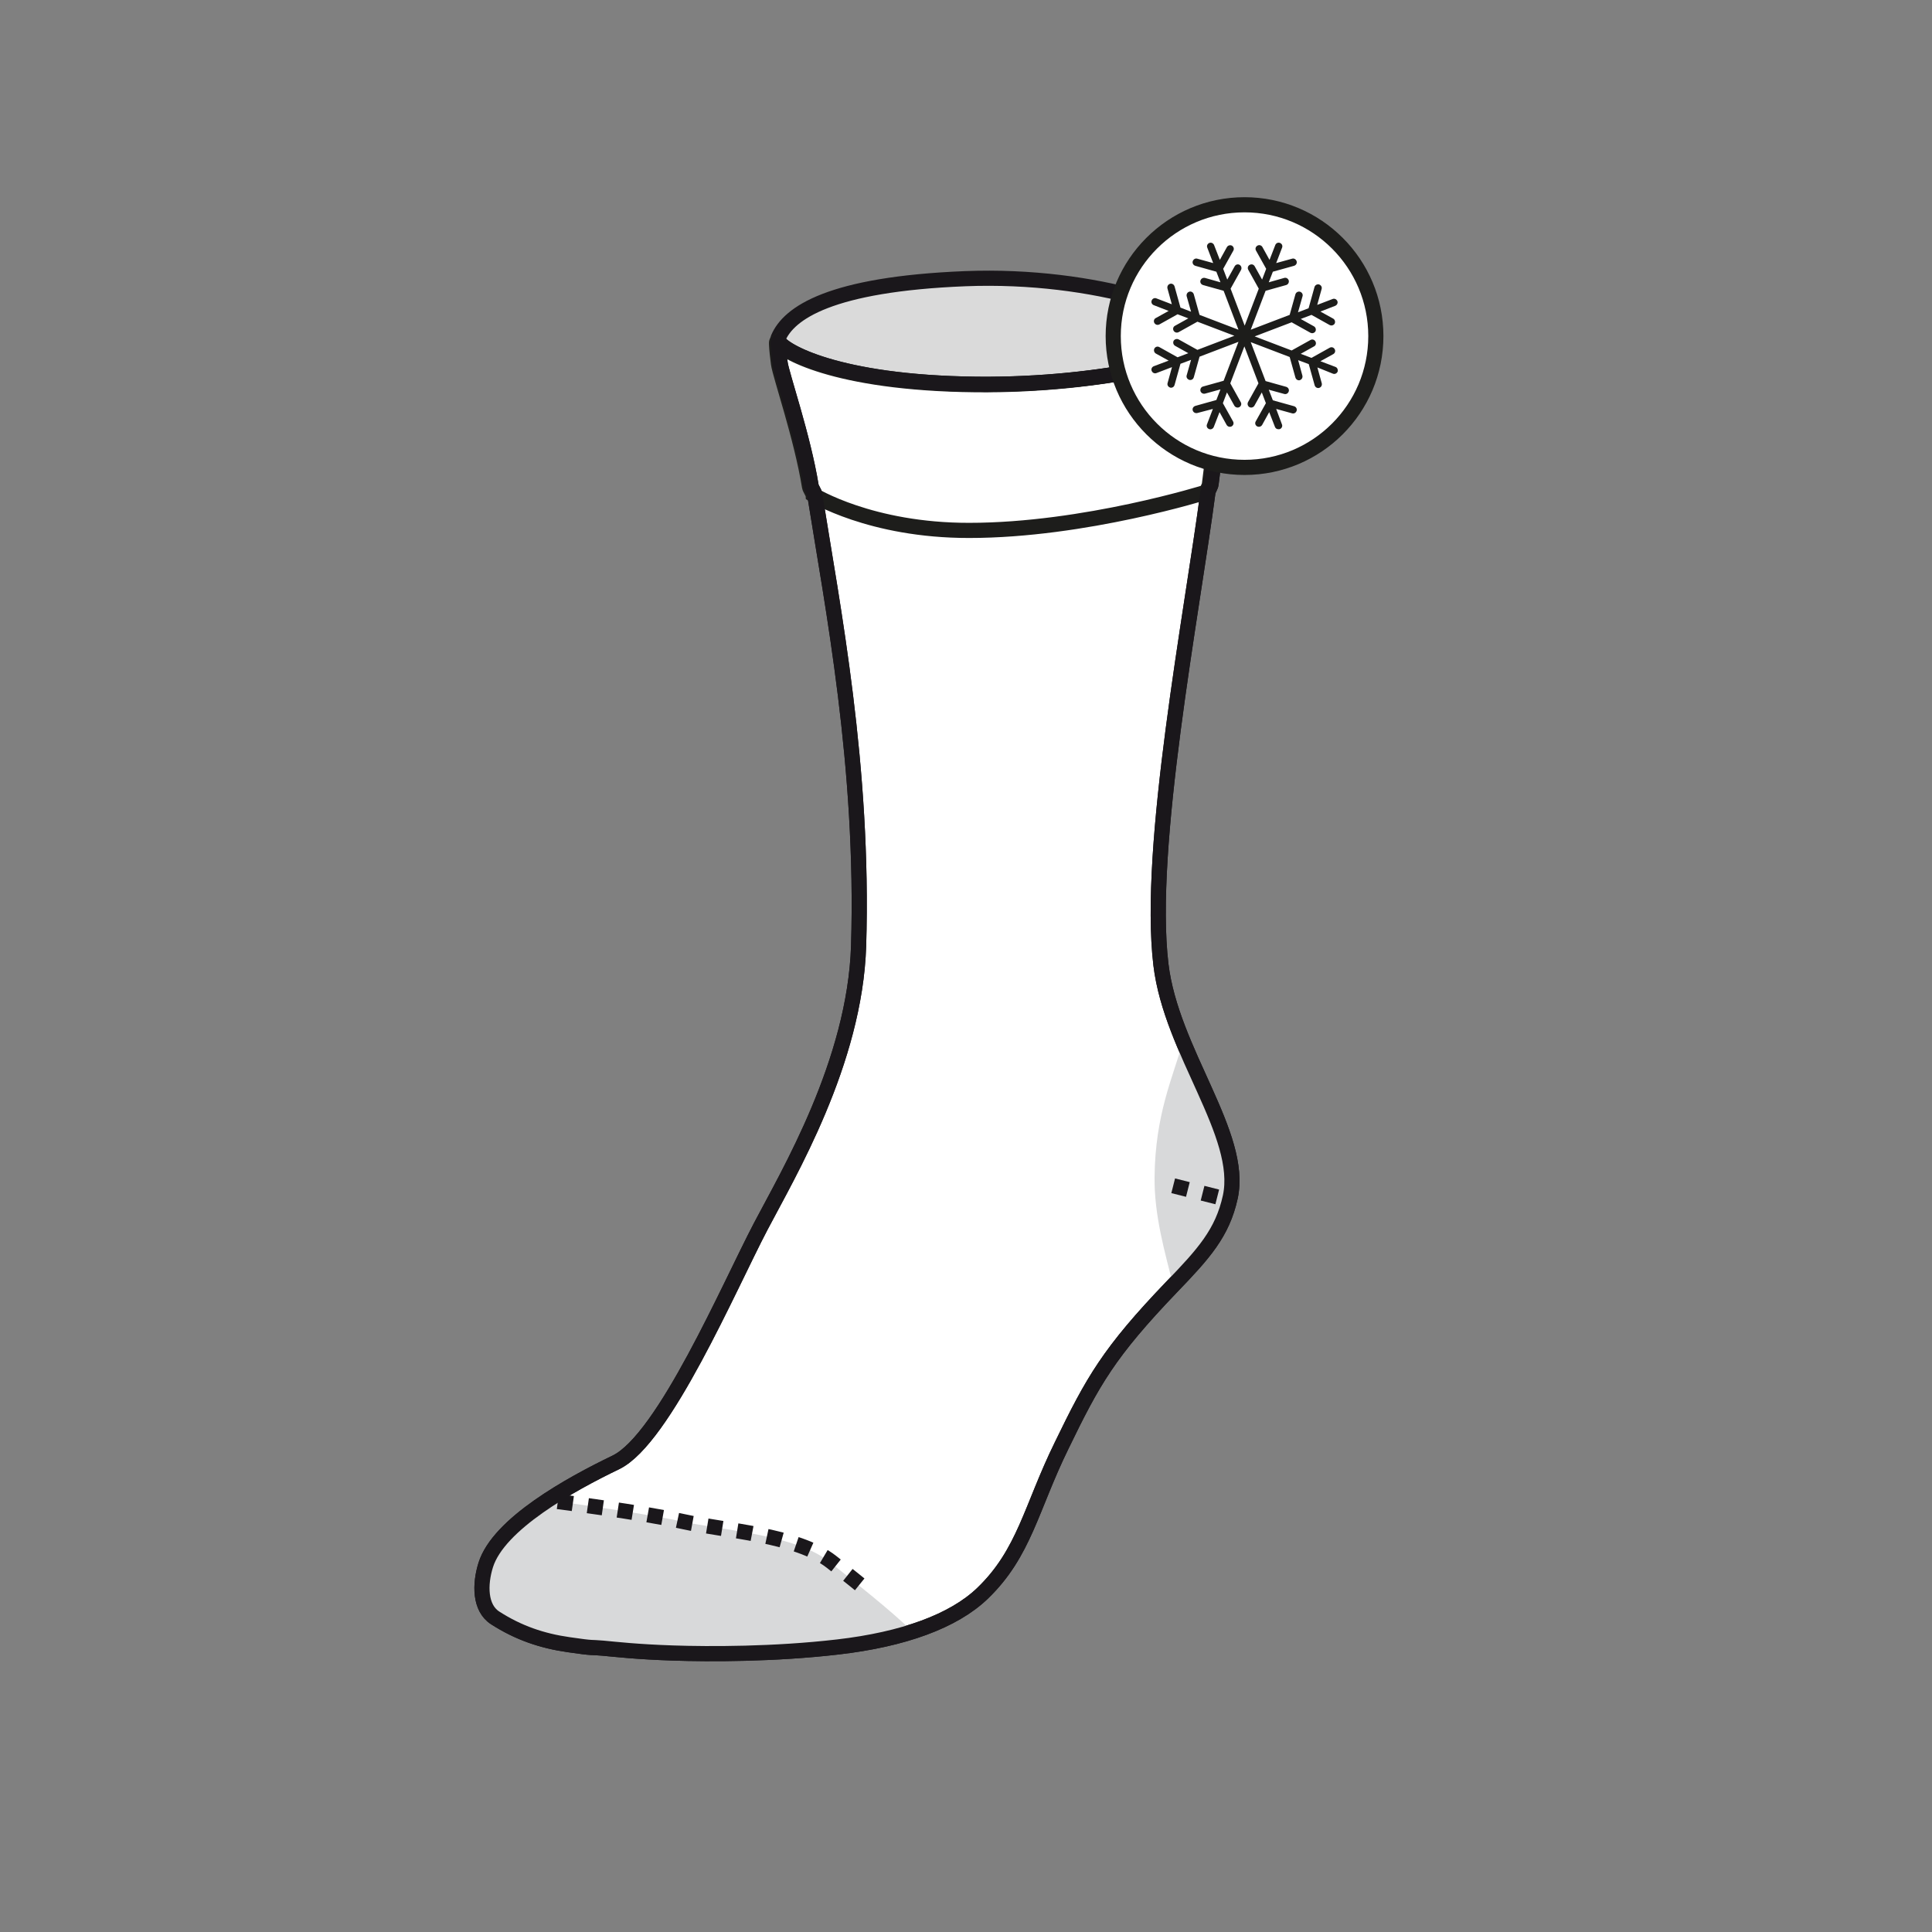 <?xml version="1.0" encoding="utf-8"?>
<!-- Generator: Adobe Illustrator 26.3.1, SVG Export Plug-In . SVG Version: 6.00 Build 0)  -->
<svg version="1.1" xmlns="http://www.w3.org/2000/svg" xmlns:xlink="http://www.w3.org/1999/xlink" x="0px" y="0px"
	 viewBox="0 0 127.56 127.56" style="enable-background:new 0 0 127.56 127.56;" xml:space="preserve">
<rect x="0" y="0" width="127.56" height="127.56" fill="#808080" stroke="none"/>
<style type="text/css">
	.st0{display:none;}
	.st1{display:inline;}
	.st2{fill:#DADADA;}
	.st3{fill:none;stroke:#1A171B;stroke-miterlimit:10;}
	.st4{display:inline;fill:#FFFFFF;stroke:#1A171B;}
	.st5{display:inline;fill:#D8D9DA;}
	.st6{fill:none;stroke:#1D1D1B;}
	.st7{display:inline;fill:none;stroke:#1A171B;stroke-dasharray:1;}
	.st8{display:inline;fill:url(#SVGID_00000137102387534181387620000010288621412215587976_);}
	.st9{display:inline;fill:none;stroke:#1A171B;}
	.st10{display:inline;fill:url(#SVGID_00000065767059506551915110000015337368299100584082_);}
	.st11{fill:#D8D9DA;}
	.st12{fill:none;stroke:#1D1D1B;stroke-miterlimit:10;}
	.st13{display:inline;fill:url(#SVGID_00000135657752428980290250000006178552151469442188_);}
	.st14{fill:#FFFFFF;stroke:#1A171B;}
	.st15{fill:none;stroke:#1A171B;stroke-dasharray:1;}
	.st16{fill:url(#SVGID_00000054223921491951264410000001401439294389471878_);}
	.st17{fill:none;stroke:#1A171B;}
	.st18{fill:#FFFFFF;stroke:#1D1D1B;stroke-miterlimit:10;}
	.st19{fill:#1D1D1B;}
	.st20{fill:#DCDDDE;stroke:#000000;}
	.st21{fill:#878787;stroke:#000000;}
	.st22{display:inline;fill:#FFFFFF;stroke:#1A171B;stroke-miterlimit:10;}
	.st23{display:inline;fill:#DCDDDE;stroke:#000000;}
	.st24{display:inline;fill:none;stroke:#1A171B;stroke-miterlimit:10;}
</style>
<g id="Layer_1">
	<g class="st0">
		<g class="st1">
			<g>
				<path id="SVGID_00000076604576717009519660000015571724330089837710_" class="st2" d="M56.62,74.68
					c-0.01-0.19-0.13-0.38-0.15-0.56c-0.12-1.47-0.54-4.32-0.81-5.89c-0.04-0.28-0.12-0.37-0.08-0.98s2.18-2.75,8.6-3.08
					c7.29-0.37,13.17,1.01,13.36,1.95c0.11,0.56-0.01,0.79-0.04,0.99c-0.34,2.33-0.61,4.17-0.79,6.31c-0.01,0.17-7.88,2.75-13,2.58
					C58.88,75.82,56.62,74.68,56.62,74.68z"/>
			</g>
			<g>
				<path id="SVGID_00000060708765332798372190000010794326856442042014_" class="st3" d="M56.62,74.68
					c-0.01-0.19-0.13-0.38-0.15-0.56c-0.12-1.47-0.54-4.32-0.81-5.89c-0.04-0.28-0.12-0.37-0.08-0.98s2.18-2.75,8.6-3.08
					c7.29-0.37,13.17,1.01,13.36,1.95c0.11,0.56-0.01,0.79-0.04,0.99c-0.34,2.33-0.61,4.17-0.79,6.31c-0.01,0.17-7.88,2.75-13,2.58
					C58.88,75.82,56.62,74.68,56.62,74.68z"/>
			</g>
		</g>
		<path class="st4" d="M77.54,66.15c0.11,0.29,0.09,0.69,0.07,0.87c-0.34,2.33-0.64,4.51-0.82,6.67c-0.01,0.17-0.15,0.53-0.16,0.7
			c-0.19,2.38-0.21,4.55,0,6.33c0.69,5.75,5.47,11.21,4.58,15.34c-0.52,2.38-1.76,3.75-3.87,5.94c-2.73,2.85-5.39,6.61-7.27,10.48
			c-2,4.12-2.42,7.08-5.22,9.76c-1.91,1.83-5.22,3.03-9.54,3.53c-4.21,0.49-8.47,0.48-10.88,0.4c-2.4-0.08-3.76-0.24-4.63-0.32
			c-0.87-0.08-0.5,0.03-2.26-0.23c-1.76-0.25-3.32-0.78-4.86-1.77c-1.02-0.66-1.02-2.21-0.62-3.49c0.85-2.71,5.57-5.32,8.6-6.78
			c3.18-1.55,7.48-11.62,9.56-15.58c1.8-3.44,6.22-10.84,6.46-18.52c0.07-2.18,0.01-2.65-0.12-4.54c-0.01-0.19-0.13-0.38-0.15-0.56
			c-0.12-1.47-0.6-4.36-0.86-5.93c-0.04-0.28,0.01-0.9,0-1.1c0,0,0.08,0.36,0.21,0.5c0.54,0.57,2.32,2.12,7.74,2.26
			c8.52,0.23,12.95-2.62,13.75-3.27C77.64,66.54,77.54,66.15,77.54,66.15z"/>
		<path class="st5" d="M78.13,86.22c-0.69,2.41-1.85,4.86-1.89,8.99c-0.03,2.54,0.7,5.02,1.2,7.03c2.04-2.13,3.27-3.49,3.77-5.84
			C81.82,93.53,79.71,90.02,78.13,86.22z"/>
		<path class="st5" d="M45.1,117.46c-1.99-0.44-6.53-1.09-8.92-1.42c-1.88,1.26-3.51,2.7-3.97,4.2c-0.41,1.28-0.41,2.83,0.62,3.49
			c1.52,0.99,3.1,1.54,4.86,1.77c1.76,0.24,1.39,0.15,2.26,0.23s2.24,0.24,4.63,0.32c2.4,0.08,6.66,0.09,10.88-0.4
			c1.65-0.2,3.51-0.6,4.84-0.99c-1.15-1.15-3.77-3.24-5.4-4.53C52.64,118.34,47.87,118.06,45.1,117.46z"/>
		<g class="st1">
			<g>
				<path id="SVGID_00000062164574959471295290000002056452935234440887_" class="st6" d="M56.58,74.93
					c-0.01-0.19-0.13-0.38-0.15-0.56c-0.12-1.47-0.6-4.36-0.86-5.93c-0.04-0.28,0-0.68,0-0.87c0,0,1.83,2.61,8.75,2.55
					c9.76-0.08,13.32-3.64,13.32-3.64c0,0.23,0.03,0.36,0,0.56c-0.34,2.33-0.64,4.51-0.82,6.67c-0.01,0.17-0.19,0.49-0.2,0.66
					c0,0-6.18,2.45-12.83,2.17C58.95,76.32,56.58,74.93,56.58,74.93z"/>
			</g>
		</g>
		<line class="st7" x1="77.47" y1="95.32" x2="81.03" y2="96.22"/>
		
			<linearGradient id="SVGID_00000147221162230806946170000004089259886866236593_" gradientUnits="userSpaceOnUse" x1="77.8" y1="1211.096" x2="77.8" y2="1211.096" gradientTransform="matrix(1 0 0 -1 0 1304.441)">
			<stop  offset="0" style="stop-color:#FCCC8D"/>
			<stop  offset="0.201" style="stop-color:#C9C89F"/>
			<stop  offset="0.594" style="stop-color:#69BFC2"/>
			<stop  offset="0.869" style="stop-color:#2DBAD8"/>
			<stop  offset="1" style="stop-color:#16B8E0"/>
		</linearGradient>
		<path style="display:inline;fill:url(#SVGID_00000147221162230806946170000004089259886866236593_);" d="M77.8,93.34"/>
		<path class="st7" d="M36.84,116.17c0,0,5.52,0.71,8.27,1.32s7.53,0.87,9.81,2.67c2.28,1.8,2.42,1.95,2.42,1.95"/>
		<path class="st9" d="M77.54,66.15c0.11,0.29,0.09,0.69,0.07,0.87c-0.34,2.33-0.64,4.51-0.82,6.67c-0.01,0.17-0.15,0.53-0.16,0.7
			c-0.19,2.38-0.21,4.55,0,6.33c0.69,5.75,5.47,11.21,4.58,15.34c-0.52,2.38-1.76,3.75-3.87,5.94c-2.73,2.85-5.39,6.61-7.27,10.48
			c-2,4.12-2.42,7.08-5.22,9.76c-1.91,1.83-5.22,3.03-9.54,3.53c-4.21,0.49-8.47,0.48-10.88,0.4c-2.4-0.08-3.76-0.24-4.63-0.32
			c-0.87-0.08-0.5,0.03-2.26-0.23c-1.76-0.25-3.32-0.78-4.86-1.77c-1.02-0.66-1.02-2.21-0.62-3.49c0.85-2.71,5.57-5.32,8.6-6.78
			c3.18-1.55,7.48-11.62,9.56-15.58c1.8-3.44,6.22-10.84,6.46-18.52c0.07-2.18,0.01-2.65-0.12-4.54c-0.01-0.19-0.13-0.38-0.15-0.56
			c-0.12-1.47-0.6-4.36-0.86-5.93c-0.04-0.28,0.01-0.9,0-1.1c0,0,0.08,0.36,0.21,0.5c0.54,0.57,2.32,2.12,7.74,2.26
			c8.52,0.23,12.95-2.62,13.75-3.27C77.64,66.54,77.54,66.15,77.54,66.15z"/>
	</g>
	<g id="KNIESTRUMP" class="st0">
		<g class="st1">
			<g>
				<path id="SVGID_1_" class="st2" d="M48.3,16.16c-0.01-0.11-0.21-0.4-0.23-0.52c-0.42-2.58-1.59-7.03-2.04-8.99
					c-0.12-0.53-0.25-0.97-0.16-1.3c0.48-1.68,7.82-4.34,17.2-4.05c8.79,0.28,11.95,2.69,12.09,3.04c0.12,0.3,0.3,0.87,0.41,1.38
					c0.25,1.19,1.52,8.15,1.87,9.43c0.03,0.12-0.13,0.6-0.12,0.71c0,0-9.78,2.36-17.86,2.5C50.87,18.54,48.3,16.16,48.3,16.16z"/>
			</g>
			<g>
				<path id="SVGID_00000103946982769296069580000003151454371419872166_" class="st3" d="M48.3,16.16
					c-0.01-0.11-0.21-0.4-0.23-0.52c-0.42-2.58-1.59-7.03-2.04-8.99c-0.12-0.53-0.25-0.97-0.16-1.3c0.48-1.68,7.82-4.34,17.2-4.05
					c8.79,0.28,11.95,2.69,12.09,3.04c0.12,0.3,0.3,0.87,0.41,1.38c0.25,1.19,1.52,8.15,1.87,9.43c0.03,0.12-0.13,0.6-0.12,0.71
					c0,0-9.78,2.36-17.86,2.5C50.87,18.54,48.3,16.16,48.3,16.16z"/>
			</g>
		</g>
		<path class="st4" d="M64.87,122.24c-1.91,1.83-5.22,3.03-9.54,3.53c-4.21,0.49-8.47,0.48-10.88,0.4c-2.4-0.08-3.76-0.24-4.63-0.32
			c-0.87-0.08-0.5,0.03-2.26-0.23c-1.76-0.25-3.32-0.78-4.86-1.77c-1.02-0.66-1.02-2.21-0.62-3.49c0.85-2.71,5.57-5.32,8.6-6.78
			c3.18-1.55,7.48-11.62,9.56-15.58c1.8-3.44,6.22-10.84,6.46-18.52c0.36-11.85-7.15-55.77-8.35-63.26
			c-0.01-0.11-0.21-0.4-0.23-0.52c-0.42-2.58-1.59-7.03-2.04-8.99c-0.12-0.53-0.13-1.31-0.13-1.31c0.25,0.56,1.09,2.89,10.43,3.03
			c7.88,0.12,15.83-2.65,18.2-3.56c0.61-0.24,0.66-0.5,0.66-0.5c0.08,0.16,0.4,0.9,0.5,1.4c0.25,1.19,1.35,8.18,1.68,9.45
			c0.03,0.12-0.13,0.6-0.12,0.71c0.24,1.93,3.34,13.08,3.34,21.74c0,14.93-4.61,38.11-4.02,43.05c0.69,5.75,5.47,11.21,4.58,15.34
			c-0.52,2.38-1.76,3.75-3.87,5.94c-2.73,2.85-5.39,6.61-7.27,10.48C68.08,116.6,67.64,119.57,64.87,122.24z"/>
		<path class="st5" d="M78.13,85.89c-0.69,2.41-1.85,4.86-1.89,8.99c-0.03,2.54,0.7,5.02,1.2,7.03c2.04-2.13,3.27-3.49,3.77-5.84
			C81.82,93.2,79.7,89.69,78.13,85.89z"/>
		<path class="st5" d="M44.96,117.6c-1.99-0.44-6.53-1.09-8.92-1.42c-1.88,1.26-3.51,2.7-3.97,4.2c-0.41,1.28-0.41,2.83,0.62,3.49
			c1.52,0.99,3.1,1.54,4.86,1.77s1.39,0.15,2.26,0.23s2.24,0.24,4.63,0.32c2.4,0.08,6.66,0.09,10.88-0.4
			c1.65-0.2,3.51-0.6,4.84-0.99c-1.15-1.15-3.77-3.24-5.4-4.53C52.47,118.46,47.71,118.19,44.96,117.6z"/>
		<path class="st9" d="M64.87,122.24c-1.91,1.83-5.22,3.03-9.54,3.53c-4.21,0.49-8.47,0.48-10.88,0.4c-2.4-0.08-3.76-0.24-4.63-0.32
			c-0.87-0.08-0.5,0.03-2.26-0.23c-1.76-0.25-3.32-0.78-4.86-1.77c-1.02-0.66-1.02-2.21-0.62-3.49c0.85-2.71,5.57-5.32,8.6-6.78
			c3.18-1.55,7.48-11.62,9.56-15.58c1.8-3.44,6.22-10.84,6.46-18.52c0.36-11.85-7.15-55.77-8.35-63.26
			c-0.01-0.11-0.21-0.4-0.23-0.52c-0.42-2.58-1.59-7.03-2.04-8.99c-0.12-0.53-0.13-1.31-0.13-1.31c0.25,0.56,1.09,2.89,10.43,3.03
			c7.88,0.12,15.83-2.65,18.2-3.56c0.61-0.24,0.66-0.5,0.66-0.5c0.08,0.16,0.4,0.9,0.5,1.4c0.25,1.19,1.35,8.18,1.68,9.45
			c0.03,0.12-0.13,0.6-0.12,0.71c0.24,1.93,3.34,13.08,3.34,21.74c0,14.93-4.61,38.11-4.02,43.05c0.69,5.75,5.47,11.21,4.58,15.34
			c-0.52,2.38-1.76,3.75-3.87,5.94c-2.73,2.85-5.39,6.61-7.27,10.48C68.08,116.6,67.64,119.57,64.87,122.24z"/>
		<path class="st7" d="M36.67,116.27c0,0,5.52,0.71,8.27,1.32c2.75,0.61,7.53,0.87,9.81,2.67c2.28,1.8,2.42,1.95,2.42,1.95"/>
		<g class="st1">
			<g>
				<path id="SVGID_00000140001010519865957800000010314230549485162399_" class="st6" d="M48.29,16.32
					c-0.01-0.11-0.21-0.4-0.23-0.52c-0.42-2.58-1.59-7.03-2.04-8.99C45.91,6.28,45.9,5.5,45.9,5.5c0.25,0.56,0.61,2.87,9.95,3.02
					c8.59,0.13,17.66-3.19,19.18-3.75c0.15-0.05,0.15-0.29,0.23-0.08c0.07,0.17,0.34,0.66,0.45,1.18c0.25,1.19,1.35,8.18,1.68,9.45
					c0.03,0.12-0.13,0.6-0.12,0.71c0,0-10.13,3.44-18.2,3.59C50.5,19.8,48.29,16.32,48.29,16.32z"/>
			</g>
		</g>
		<line class="st7" x1="77.4" y1="95.42" x2="80.96" y2="96.32"/>
		
			<linearGradient id="SVGID_00000116199605673845536740000003194203636037787302_" gradientUnits="userSpaceOnUse" x1="77.732" y1="1210.991" x2="77.732" y2="1210.991" gradientTransform="matrix(1 0 0 -1 0 1304.441)">
			<stop  offset="0" style="stop-color:#FCCC8D"/>
			<stop  offset="0.201" style="stop-color:#C9C89F"/>
			<stop  offset="0.594" style="stop-color:#69BFC2"/>
			<stop  offset="0.869" style="stop-color:#2DBAD8"/>
			<stop  offset="1" style="stop-color:#16B8E0"/>
		</linearGradient>
		<path style="display:inline;fill:url(#SVGID_00000116199605673845536740000003194203636037787302_);" d="M77.73,93.45"/>
	</g>
	<g class="st0">
		<g class="st1">
			<g>
				<path id="SVGID_00000013906140971953564910000001988279788551206803_" class="st11" d="M53.68,86.28c0-0.09-0.13-0.6-0.19-0.82
					c-0.05-0.23-0.25-2.93-0.25-4.01s3.91-2.99,10.42-3.89s12.15,0.05,12.3,0.89c0.12,0.61,0.25,2.74,0.5,3.73
					c0.05,0.2,0,1.01,0.05,1.19c0,0-7.57,3.04-14.75,3.35C57.09,86.9,53.68,86.28,53.68,86.28z"/>
			</g>
			<g>
				<path id="SVGID_00000013914121648533894450000009326483114187216015_" class="st12" d="M53.68,86.28c0-0.09-0.13-0.6-0.19-0.82
					c-0.05-0.23-0.25-2.93-0.25-4.01s3.91-2.99,10.42-3.89s12.15,0.05,12.3,0.89c0.12,0.61,0.25,2.74,0.5,3.73
					c0.05,0.2,0,1.01,0.05,1.19c0,0-7.57,3.04-14.75,3.35C57.09,86.9,53.68,86.28,53.68,86.28z"/>
			</g>
		</g>
		<path class="st4" d="M66.26,82.13c5.2-0.73,8.35-2.4,9.36-3.12c0.29-0.21,0.37-0.49,0.37-0.49s0.41,2.83,0.66,3.84
			c0.05,0.2-0.01,1.13,0.04,1.3c0.25,0.89,0.56,1.65,0.93,2.28c2.34,4.01,4.12,7.28,3.6,10.14c-0.44,2.4-1.76,3.75-3.87,5.94
			c-2.73,2.85-5.39,6.61-7.27,10.48c-2,4.12-2.42,7.08-5.22,9.76c-1.91,1.83-5.22,3.03-9.54,3.53c-4.21,0.49-8.47,0.48-10.88,0.4
			c-2.4-0.08-3.76-0.24-4.63-0.32c-0.87-0.08-0.5,0.03-2.26-0.23c-1.76-0.25-3.32-0.78-4.86-1.77c-1.02-0.66-1.02-2.21-0.62-3.49
			c0.85-2.71,5.57-5.32,8.6-6.78c3.18-1.55,7.94-10.64,10.02-14.6c1.89-3.6,2.71-8.01,2.95-12.32c0-0.09-0.19-0.64-0.24-0.86
			c-0.05-0.23-0.11-3.11-0.13-4.36c0,0,0.07,0.17,0.41,0.4C54.17,82.17,60.8,82.9,66.26,82.13z"/>
		<path class="st5" d="M78.04,86.28c-0.69,2.41-1.85,4.86-1.89,8.99c-0.03,2.54,0.7,5.02,1.2,7.03c2.04-2.13,3.27-3.49,3.77-5.84
			C81.73,93.58,79.62,90.07,78.04,86.28z"/>
		<path class="st5" d="M45.03,117.52c-1.99-0.44-6.53-1.09-8.92-1.42c-1.88,1.26-3.51,2.7-3.97,4.2c-0.41,1.28-0.41,2.83,0.62,3.49
			c1.52,0.99,3.1,1.54,4.86,1.77s1.39,0.15,2.26,0.23c0.87,0.08,2.24,0.24,4.63,0.32s6.66,0.09,10.88-0.4
			c1.65-0.2,3.51-0.6,4.84-0.99c-1.15-1.15-3.77-3.24-5.4-4.53C52.54,118.39,47.78,118.11,45.03,117.52z"/>
		<line class="st7" x1="77.25" y1="95.49" x2="80.82" y2="96.38"/>
		<g class="st1">
			<g>
				<path id="SVGID_00000150065750391991990210000003600888489988063129_" class="st12" d="M53.68,86.69c0-0.09-0.19-0.64-0.24-0.86
					c-0.05-0.23-0.11-2.95-0.13-4.21c0,0,0.29,0.28,0.71,0.34c1.81,0.28,7,0.9,12.27,0.16c6.51-0.91,9.76-3.39,9.76-3.39
					s0.38,2.61,0.64,3.61c0.05,0.2-0.09,0.93-0.04,1.11c0,0-7.62,3.28-14.8,3.59C57.15,87.27,53.68,86.69,53.68,86.69z"/>
			</g>
		</g>
		<path class="st7" d="M36.85,116.19c0,0,5.52,0.71,8.27,1.32s7.53,0.87,9.81,2.67c2.28,1.8,2.42,1.95,2.42,1.95"/>
		<path class="st9" d="M66.26,82.13c5.2-0.73,8.35-2.4,9.36-3.12c0.29-0.21,0.37-0.49,0.37-0.49s0.41,2.83,0.66,3.84
			c0.05,0.2-0.01,1.13,0.04,1.3c0.25,0.89,0.56,1.65,0.93,2.28c2.34,4.01,4.12,7.28,3.6,10.14c-0.44,2.4-1.76,3.75-3.87,5.94
			c-2.73,2.85-5.39,6.61-7.27,10.48c-2,4.12-2.42,7.08-5.22,9.76c-1.91,1.83-5.22,3.03-9.54,3.53c-4.21,0.49-8.47,0.48-10.88,0.4
			c-2.4-0.08-3.76-0.24-4.63-0.32c-0.87-0.08-0.5,0.03-2.26-0.23c-1.76-0.25-3.32-0.78-4.86-1.77c-1.02-0.66-1.02-2.21-0.62-3.49
			c0.85-2.71,5.57-5.32,8.6-6.78c3.18-1.55,7.94-10.64,10.02-14.6c1.89-3.6,2.71-8.01,2.95-12.32c0-0.09-0.19-0.64-0.24-0.86
			c-0.05-0.23-0.11-3.11-0.13-4.36c0,0,0.07,0.17,0.41,0.4C54.17,82.17,60.8,82.9,66.26,82.13z"/>
	</g>
	<g class="st0">
		<g class="st1">
			<g>
				<path id="SVGID_00000159446281445665736390000008639692049056027522_" class="st2" d="M53.78,49.45
					c-0.01-0.11-0.21-0.4-0.23-0.52c-0.53-3.28-1.95-7.37-2.05-8.13c-0.13-0.98-0.24-1.14-0.12-1.44c0.7-1.65,3.42-3.56,12.35-3.92
					c8.71-0.34,16,2.34,16.97,3.98c0.25,0.42-0.26,2.14-0.32,3.88c0,0.19-10.39,7.72-17.35,7.68
					C56.53,50.97,53.78,49.45,53.78,49.45z"/>
			</g>
			<g>
				<path id="SVGID_00000111180506170653812400000014982691489693152166_" class="st3" d="M53.78,49.45
					c-0.01-0.11-0.21-0.4-0.23-0.52c-0.53-3.28-1.95-7.37-2.05-8.13c-0.13-0.98-0.24-1.14-0.12-1.44c0.7-1.65,3.42-3.56,12.35-3.92
					c8.71-0.34,16,2.34,16.97,3.98c0.25,0.42-0.26,2.14-0.32,3.88c0,0.19-10.39,7.72-17.35,7.68
					C56.53,50.97,53.78,49.45,53.78,49.45z"/>
			</g>
		</g>
		<path class="st4" d="M64.86,122.26c-1.91,1.83-5.22,3.03-9.54,3.53c-4.21,0.49-8.47,0.48-10.88,0.4c-2.4-0.08-3.76-0.24-4.63-0.32
			c-0.87-0.08-0.5,0.03-2.26-0.23c-1.76-0.25-3.32-0.78-4.86-1.77c-1.02-0.66-1.02-2.21-0.62-3.49c0.85-2.71,5.57-5.32,8.6-6.78
			c3.18-1.55,7.48-11.62,9.56-15.58c1.8-3.44,6.22-10.84,6.46-18.52c0.36-11.85-1.71-22.33-2.9-29.82c-0.01-0.11-0.21-0.4-0.23-0.52
			c-0.53-3.28-1.95-7.37-2.05-8.13c-0.13-0.98-0.13-1.27-0.13-1.39c0-0.03,0.03-0.05,0.03-0.05c0.25,0.56,3.73,2.73,13.08,2.83
			c8.72,0.09,15.36-1.91,16.04-2.54c0.24-0.23,0.21-0.38,0.24-0.36c0.24,0.24-0.24,3.2-0.28,4.04c-0.01,0.19-0.01,0.15,0,0.34
			c0,0-0.12,1.97-0.53,5.11c-0.01,0.12-0.17,0.38-0.2,0.5c-1.06,8.07-4.04,23.44-3.11,31.23c0.69,5.75,5.47,11.21,4.58,15.34
			c-0.52,2.38-1.76,3.75-3.87,5.94c-4.16,4.34-5.2,6.21-7.27,10.48C68.07,116.62,67.64,119.58,64.86,122.26z"/>
		<path class="st5" d="M78.12,85.77c-0.69,2.41-1.85,4.86-1.89,8.99c-0.03,2.54,0.7,5.02,1.2,7.03c2.04-2.13,3.27-3.49,3.77-5.84
			C81.81,93.09,79.7,89.57,78.12,85.77z"/>
		<path class="st5" d="M44.95,117.48c-1.99-0.44-6.53-1.09-8.92-1.42c-1.88,1.26-3.51,2.7-3.97,4.2c-0.41,1.28-0.41,2.83,0.62,3.49
			c1.52,0.99,3.1,1.54,4.86,1.77s1.39,0.15,2.26,0.23s2.24,0.24,4.63,0.32s6.66,0.09,10.88-0.4c1.65-0.2,3.51-0.6,4.84-0.99
			c-1.15-1.15-3.77-3.24-5.4-4.53C52.47,118.35,47.7,118.09,44.95,117.48z"/>
		<path class="st7" d="M36.83,116.18c0,0,5.52,0.71,8.27,1.32s7.53,0.87,9.81,2.67c2.28,1.8,2.42,1.95,2.42,1.95"/>
		<g class="st1">
			<g>
				<path id="SVGID_00000025400916082621426260000011892498217462742412_" class="st6" d="M53.68,49.7
					c-0.01-0.11-0.21-0.4-0.23-0.52c-0.53-3.28-1.95-7.37-2.05-8.13c-0.13-0.98-0.13-1.27-0.13-1.39c0-0.03,0.03-0.05,0.03-0.05
					c0.25,0.56,3.73,2.73,13.08,2.83c8.72,0.09,15.36-1.91,16.04-2.54c0.24-0.23,0.21-0.38,0.24-0.36c0.24,0.24-0.24,3.2-0.28,4.04
					c-0.01,0.19-0.01,0.15,0,0.34c0,0-0.12,1.97-0.53,5.11c-0.01,0.12-0.17,0.38-0.2,0.5c0,0-8.04,2.53-15.66,2.53
					C57.48,52.07,53.68,49.7,53.68,49.7z"/>
			</g>
		</g>
		<line class="st7" x1="77.46" y1="95.33" x2="81.02" y2="96.23"/>
		
			<linearGradient id="SVGID_00000060025682428199469930000010646067331352322744_" gradientUnits="userSpaceOnUse" x1="77.79" y1="1211.083" x2="77.79" y2="1211.083" gradientTransform="matrix(1 0 0 -1 0 1304.441)">
			<stop  offset="0" style="stop-color:#FCCC8D"/>
			<stop  offset="0.201" style="stop-color:#C9C89F"/>
			<stop  offset="0.594" style="stop-color:#69BFC2"/>
			<stop  offset="0.869" style="stop-color:#2DBAD8"/>
			<stop  offset="1" style="stop-color:#16B8E0"/>
		</linearGradient>
		<path style="display:inline;fill:url(#SVGID_00000060025682428199469930000010646067331352322744_);" d="M77.79,93.36"/>
		<path class="st9" d="M64.86,122.26c-1.91,1.83-5.22,3.03-9.54,3.53c-4.21,0.49-8.47,0.48-10.88,0.4c-2.4-0.08-3.76-0.24-4.63-0.32
			c-0.87-0.08-0.5,0.03-2.26-0.23c-1.76-0.25-3.32-0.78-4.86-1.77c-1.02-0.66-1.02-2.21-0.62-3.49c0.85-2.71,5.57-5.32,8.6-6.78
			c3.18-1.55,7.48-11.62,9.56-15.58c1.8-3.44,6.22-10.84,6.46-18.52c0.36-11.85-1.71-22.33-2.9-29.82c-0.01-0.11-0.21-0.4-0.23-0.52
			c-0.53-3.28-1.95-7.37-2.05-8.13c-0.13-0.98-0.13-1.27-0.13-1.39c0-0.03,0.03-0.05,0.03-0.05c0.25,0.56,3.73,2.73,13.08,2.83
			c8.72,0.09,15.36-1.91,16.04-2.54c0.24-0.23,0.21-0.38,0.24-0.36c0.24,0.24-0.24,3.2-0.28,4.04c-0.01,0.19-0.01,0.15,0,0.34
			c0,0-0.12,1.97-0.53,5.11c-0.01,0.12-0.17,0.38-0.2,0.5c-1.06,8.07-4.04,23.44-3.11,31.23c0.69,5.75,5.47,11.21,4.58,15.34
			c-0.52,2.38-1.76,3.75-3.87,5.94c-4.16,4.34-5.2,6.21-7.27,10.48C68.07,116.62,67.64,119.58,64.86,122.26z"/>
	</g>
	<g>
		<g>
			<g>
				<path id="SVGID_00000103972022196593025160000013406468837243235771_" class="st2" d="M53.78,32.41
					c-0.01-0.11-0.21-0.4-0.23-0.52c-0.53-3.28-1.95-7.37-2.05-8.13c-0.13-0.98-0.24-1.14-0.12-1.44c0.7-1.65,3.42-3.56,12.35-3.92
					c8.71-0.34,16,2.34,16.97,3.98c0.25,0.42-0.26,2.14-0.32,3.88c0,0.19-10.39,7.72-17.35,7.68
					C56.53,33.93,53.78,32.41,53.78,32.41z"/>
			</g>
			<g>
				<path id="SVGID_00000160155647711152837840000008312771898908072343_" class="st3" d="M53.78,32.41
					c-0.01-0.11-0.21-0.4-0.23-0.52c-0.53-3.28-1.95-7.37-2.05-8.13c-0.13-0.98-0.24-1.14-0.12-1.44c0.7-1.65,3.42-3.56,12.35-3.92
					c8.71-0.34,16,2.34,16.97,3.98c0.25,0.42-0.26,2.14-0.32,3.88c0,0.19-10.39,7.72-17.35,7.68
					C56.53,33.93,53.78,32.41,53.78,32.41z"/>
			</g>
		</g>
		<path class="st14" d="M64.86,105.21c-1.91,1.83-5.22,3.03-9.54,3.53c-4.21,0.49-8.47,0.48-10.88,0.4
			c-2.4-0.08-3.76-0.24-4.63-0.32c-0.87-0.08-0.5,0.03-2.26-0.23c-1.76-0.25-3.32-0.78-4.86-1.77c-1.02-0.66-1.02-2.21-0.62-3.49
			c0.85-2.71,5.57-5.32,8.6-6.78c3.18-1.55,7.48-11.62,9.56-15.58c1.8-3.44,6.22-10.84,6.46-18.52c0.36-11.85-1.71-22.33-2.9-29.82
			c-0.01-0.11-0.21-0.4-0.23-0.52c-0.53-3.28-1.95-7.37-2.05-8.13c-0.13-0.98-0.13-1.27-0.13-1.39c0-0.03,0.03-0.05,0.03-0.05
			c0.25,0.56,3.73,2.73,13.08,2.83c8.72,0.09,15.36-1.91,16.04-2.54c0.24-0.23,0.21-0.38,0.24-0.36c0.24,0.24-0.24,3.2-0.28,4.04
			c-0.01,0.19-0.01,0.15,0,0.34c0,0-0.12,1.97-0.53,5.11c-0.01,0.12-0.17,0.38-0.2,0.5c-1.06,8.07-4.04,23.44-3.11,31.23
			c0.69,5.75,5.47,11.21,4.58,15.34c-0.52,2.38-1.76,3.75-3.87,5.94c-4.16,4.34-5.2,6.21-7.27,10.48
			C68.07,99.57,67.64,102.54,64.86,105.21z"/>
		<path class="st11" d="M78.12,68.73c-0.69,2.41-1.85,4.86-1.89,8.99c-0.03,2.54,0.7,5.02,1.2,7.03c2.04-2.13,3.27-3.49,3.77-5.84
			C81.81,76.05,79.7,72.53,78.12,68.73z"/>
		<path class="st11" d="M44.95,100.44c-1.99-0.44-6.53-1.09-8.92-1.42c-1.88,1.26-3.51,2.7-3.97,4.2c-0.41,1.28-0.41,2.83,0.62,3.49
			c1.52,0.99,3.1,1.54,4.86,1.77s1.39,0.15,2.26,0.23s2.24,0.24,4.63,0.32s6.66,0.09,10.88-0.4c1.65-0.2,3.51-0.6,4.84-0.99
			c-1.15-1.15-3.77-3.24-5.4-4.53C52.47,101.31,47.7,101.04,44.95,100.44z"/>
		<path class="st15" d="M36.83,99.14c0,0,5.52,0.71,8.27,1.32c2.75,0.61,7.53,0.87,9.81,2.67c2.28,1.8,2.42,1.95,2.42,1.95"/>
		<g>
			<g>
				<path id="SVGID_00000172426925712390653540000004814171157283207333_" class="st6" d="M53.68,32.66
					c-0.01-0.11-0.21-0.4-0.23-0.52c-0.53-3.28-1.95-7.37-2.05-8.13c-0.13-0.98-0.13-1.27-0.13-1.39c0-0.03,0.03-0.05,0.03-0.05
					c0.25,0.56,3.73,2.73,13.08,2.83c8.72,0.09,15.36-1.91,16.04-2.54c0.24-0.23,0.21-0.38,0.24-0.36c0.24,0.24-0.24,3.2-0.28,4.04
					c-0.01,0.19-0.01,0.15,0,0.34c0,0-0.12,1.97-0.53,5.11c-0.01,0.12-0.17,0.38-0.2,0.5c0,0-8.04,2.53-15.66,2.53
					C57.48,35.03,53.68,32.66,53.68,32.66z"/>
			</g>
		</g>
		<line class="st15" x1="77.46" y1="78.29" x2="81.02" y2="79.19"/>
		
			<linearGradient id="SVGID_00000124851041024157939200000017888630285653601180_" gradientUnits="userSpaceOnUse" x1="77.79" y1="-2142.896" x2="77.79" y2="-2142.896" gradientTransform="matrix(1 0 0 1 0 2219.213)">
			<stop  offset="0" style="stop-color:#FCCC8D"/>
			<stop  offset="0.201" style="stop-color:#C9C89F"/>
			<stop  offset="0.594" style="stop-color:#69BFC2"/>
			<stop  offset="0.869" style="stop-color:#2DBAD8"/>
			<stop  offset="1" style="stop-color:#16B8E0"/>
		</linearGradient>
		<path style="fill:url(#SVGID_00000124851041024157939200000017888630285653601180_);" d="M77.79,76.32"/>
		<path class="st17" d="M64.86,105.21c-1.91,1.83-5.22,3.03-9.54,3.53c-4.21,0.49-8.47,0.48-10.88,0.4
			c-2.4-0.08-3.76-0.24-4.63-0.32c-0.87-0.08-0.5,0.03-2.26-0.23c-1.76-0.25-3.32-0.78-4.86-1.77c-1.02-0.66-1.02-2.21-0.62-3.49
			c0.85-2.71,5.57-5.32,8.6-6.78c3.18-1.55,7.48-11.62,9.56-15.58c1.8-3.44,6.22-10.84,6.46-18.52c0.36-11.85-1.71-22.33-2.9-29.82
			c-0.01-0.11-0.21-0.4-0.23-0.52c-0.53-3.28-1.95-7.37-2.05-8.13c-0.13-0.98-0.13-1.27-0.13-1.39c0-0.03,0.03-0.05,0.03-0.05
			c0.25,0.56,3.73,2.73,13.08,2.83c8.72,0.09,15.36-1.91,16.04-2.54c0.24-0.23,0.21-0.38,0.24-0.36c0.24,0.24-0.24,3.2-0.28,4.04
			c-0.01,0.19-0.01,0.15,0,0.34c0,0-0.12,1.97-0.53,5.11c-0.01,0.12-0.17,0.38-0.2,0.5c-1.06,8.07-4.04,23.44-3.11,31.23
			c0.69,5.75,5.47,11.21,4.58,15.34c-0.52,2.38-1.76,3.75-3.87,5.94c-4.16,4.34-5.2,6.21-7.27,10.48
			C68.07,99.57,67.64,102.54,64.86,105.21z"/>
	</g>
	<circle class="st18" cx="82.17" cy="22.19" r="8.67"/>
	<path class="st19" d="M88.16,24.22l-0.98-0.37l0.85-0.47c0.12-0.07,0.16-0.21,0.09-0.33c-0.07-0.12-0.21-0.16-0.33-0.09l-1.2,0.67
		l-0.71-0.27l0.88-0.49c0.12-0.06,0.16-0.21,0.09-0.33c-0.07-0.12-0.21-0.16-0.33-0.09l-1.24,0.69l-2.44-0.93l2.44-0.93l1.24,0.69
		c0.04,0.02,0.08,0.03,0.12,0.03c0.08,0,0.17-0.05,0.21-0.12c0.06-0.12,0.02-0.26-0.09-0.33l-0.88-0.49l0.71-0.27l1.2,0.67
		c0.04,0.02,0.08,0.03,0.12,0.03c0.08,0,0.17-0.05,0.21-0.12c0.06-0.12,0.02-0.26-0.09-0.33l-0.85-0.47l0.98-0.38
		c0.12-0.05,0.19-0.19,0.14-0.31c-0.05-0.12-0.19-0.19-0.31-0.14l-1.02,0.39l0.29-1.05c0.04-0.13-0.04-0.26-0.17-0.3
		c-0.13-0.03-0.26,0.04-0.3,0.17l-0.39,1.4l-0.7,0.27L86,19.56c0.04-0.13-0.04-0.26-0.17-0.3c-0.13-0.03-0.26,0.04-0.3,0.17
		l-0.38,1.36l-2.57,0.98l0.98-2.57l1.36-0.38c0.13-0.04,0.2-0.17,0.17-0.3c-0.04-0.13-0.17-0.21-0.3-0.17l-1.02,0.29l0.27-0.7
		l1.4-0.39c0.13-0.04,0.21-0.17,0.17-0.3c-0.04-0.13-0.17-0.21-0.3-0.17l-1.05,0.29l0.39-1.02c0.05-0.12-0.01-0.26-0.14-0.31
		c-0.12-0.05-0.26,0.01-0.31,0.14l-0.38,0.98l-0.47-0.85c-0.07-0.12-0.21-0.16-0.33-0.09c-0.12,0.07-0.16,0.21-0.09,0.33l0.67,1.2
		l-0.27,0.71l-0.49-0.88c-0.07-0.12-0.21-0.16-0.33-0.09c-0.12,0.06-0.16,0.21-0.09,0.33l0.69,1.24l-0.93,2.44l-0.93-2.44l0.69-1.24
		c0.06-0.12,0.02-0.26-0.09-0.33c-0.12-0.07-0.26-0.03-0.33,0.09l-0.49,0.88l-0.27-0.71l0.67-1.2c0.07-0.12,0.02-0.26-0.09-0.33
		c-0.12-0.06-0.26-0.02-0.33,0.09l-0.47,0.85l-0.38-0.98c-0.05-0.12-0.19-0.19-0.31-0.14c-0.13,0.05-0.19,0.19-0.14,0.31l0.39,1.02
		l-1.05-0.29c-0.13-0.04-0.26,0.04-0.3,0.17c-0.04,0.13,0.04,0.26,0.17,0.3l1.39,0.39l0.27,0.7l-1.02-0.29
		c-0.13-0.03-0.26,0.04-0.3,0.17c-0.04,0.13,0.04,0.26,0.17,0.3l1.36,0.38l0.98,2.57l-2.57-0.98l-0.38-1.36
		c-0.04-0.13-0.17-0.21-0.3-0.17c-0.13,0.04-0.2,0.17-0.17,0.3l0.29,1.02l-0.7-0.27l-0.39-1.4c-0.04-0.13-0.17-0.21-0.3-0.17
		c-0.13,0.04-0.2,0.17-0.17,0.3l0.29,1.05l-1.02-0.39c-0.12-0.05-0.26,0.01-0.31,0.14c-0.05,0.12,0.01,0.26,0.14,0.31l0.98,0.38
		l-0.85,0.47c-0.12,0.06-0.16,0.21-0.09,0.33c0.05,0.08,0.13,0.12,0.21,0.12c0.04,0,0.08-0.01,0.12-0.03l1.2-0.67l0.71,0.27
		l-0.88,0.49c-0.12,0.06-0.16,0.21-0.09,0.33c0.05,0.08,0.13,0.12,0.21,0.12c0.04,0,0.08-0.01,0.12-0.03l1.24-0.69l2.44,0.93
		l-2.44,0.93l-1.24-0.69c-0.12-0.06-0.26-0.02-0.33,0.09c-0.06,0.12-0.02,0.26,0.09,0.33l0.88,0.49l-0.71,0.27l-1.2-0.67
		c-0.12-0.07-0.26-0.03-0.33,0.09c-0.06,0.12-0.02,0.26,0.09,0.33l0.85,0.47l-0.98,0.37c-0.13,0.05-0.19,0.19-0.14,0.31
		c0.04,0.1,0.13,0.16,0.23,0.16c0.03,0,0.06-0.01,0.09-0.02l1.02-0.39l-0.29,1.05c-0.04,0.13,0.04,0.26,0.17,0.3
		c0.02,0.01,0.04,0.01,0.06,0.01c0.11,0,0.2-0.07,0.23-0.18l0.39-1.4l0.7-0.26l-0.29,1.02c-0.04,0.13,0.04,0.26,0.17,0.3
		c0.02,0.01,0.05,0.01,0.07,0.01c0.11,0,0.2-0.07,0.23-0.18l0.38-1.36l2.57-0.98l-0.98,2.57l-1.36,0.38
		c-0.13,0.03-0.2,0.17-0.17,0.3c0.04,0.13,0.17,0.2,0.3,0.17l1.02-0.28l-0.27,0.7l-1.39,0.39c-0.13,0.04-0.21,0.17-0.17,0.3
		c0.04,0.13,0.17,0.2,0.3,0.17L80.08,27l-0.39,1.02c-0.05,0.12,0.01,0.26,0.14,0.31c0.12,0.05,0.26-0.02,0.31-0.14l0.38-0.98
		l0.47,0.85c0.05,0.08,0.13,0.12,0.21,0.12c0.04,0,0.08-0.01,0.12-0.03c0.12-0.07,0.16-0.21,0.09-0.33l-0.67-1.2l0.27-0.71
		l0.49,0.88c0.05,0.08,0.13,0.12,0.21,0.12c0.04,0,0.08-0.01,0.12-0.03c0.12-0.07,0.16-0.21,0.09-0.33l-0.69-1.24l0.93-2.44
		l0.93,2.44l-0.69,1.24c-0.06,0.12-0.02,0.26,0.09,0.33c0.04,0.02,0.08,0.03,0.12,0.03c0.08,0,0.17-0.05,0.21-0.12l0.49-0.88
		l0.27,0.71l-0.67,1.2c-0.07,0.12-0.03,0.26,0.09,0.33c0.04,0.02,0.08,0.03,0.12,0.03c0.08,0,0.17-0.05,0.21-0.12l0.47-0.85
		l0.38,0.98c0.04,0.1,0.13,0.15,0.23,0.15c0.03,0,0.06,0,0.09-0.01c0.13-0.05,0.19-0.19,0.14-0.31L84.26,27l1.05,0.29
		c0.13,0.04,0.26-0.04,0.3-0.17c0.04-0.13-0.04-0.26-0.17-0.3l-1.4-0.39l-0.27-0.7l1.02,0.28c0.13,0.04,0.26-0.04,0.3-0.17
		c0.04-0.13-0.04-0.26-0.17-0.3l-1.36-0.38l-0.98-2.57l2.57,0.98l0.38,1.36c0.03,0.11,0.13,0.18,0.23,0.18c0.02,0,0.04,0,0.06-0.01
		c0.13-0.04,0.2-0.17,0.17-0.3l-0.28-1.02l0.7,0.26l0.39,1.4c0.03,0.11,0.13,0.18,0.23,0.18c0.02,0,0.04,0,0.07-0.01
		c0.13-0.04,0.2-0.17,0.17-0.3l-0.29-1.05L88,24.67c0.03,0.01,0.06,0.02,0.09,0.02c0.1,0,0.19-0.06,0.23-0.16
		C88.35,24.4,88.29,24.26,88.16,24.22z"/>
	<g class="st0">
		<g class="st1">
			<path class="st20" d="M75.09,43.16c0-0.25-0.13-0.48-0.23-0.6c-0.16-0.23,0.07,0.09-0.09-0.13c-0.01-0.03-0.17-0.04-0.19-0.07
				c-0.21-0.05-0.42-0.11-0.82-0.05c-0.52,0.08-0.87,0.33-1.15,0.49c-0.78,0.49-1.39,1.16-1.95,1.88c-0.79,1.03-1.55,2.1-2.38,3.12
				c-1.13,1.36-2.54,2.59-4.2,3.59c-1.13,0.68-2.34,1.23-3.67,1.65c-1.54,0.49-3.1,0.82-4.36,1.03c-0.28,0.05-0.54,0.09-0.79,0.13
				c-0.24,0.04-0.46,0.07-0.68,0.11c-0.29,0.04-0.54,0.08-0.74,0.11c-0.24,0.04-0.4,0.07-0.45,0.08c-1.09,0.33-1.06,0.29-1.06,0.41
				c0.03,0.19,1.68,0.74,2.82,0.91c1.09,0.17-0.29-0.08,1.23,0.21c1.01,0.2,1.72,0.29,3.15,0.5c1.63,0.23,2.45,0.34,3.35,0.4
				c1.16,0.07,1.75,0.11,2.49,0c0.48-0.07,2.01-0.3,3.67-1.31c0.82-0.5,1.34-1.01,1.89-1.54c0.91-0.87,0.87-0.91,1.24-1.44
				c0.4-0.53,0.68-1.09,1.11-1.68c0.77-1.03,0.94-1.97,0.99-2.16c0,0,0.08-0.25,0.16-0.53C74.9,46.73,75.05,43.75,75.09,43.16z"/>
			<path class="st21" d="M61.9,67.75"/>
			<path class="st21" d="M51.07,59.39"/>
			<path class="st21" d="M51.07,59.39"/>
			<path class="st21" d="M52.15,55.14"/>
		</g>
		<path class="st22" d="M74.59,42.38c0,0,0.54,0.09,0.74,0.42c0.2,0.33,0.81,0.75,1.96,2.13c1.15,1.38,3.52,4.65,3.72,6.33
			c0.15,1.23,0.12,2.05-0.12,3.6c-0.24,1.48-1.64,2.48-2.57,3.4S74.9,61,71.6,64.69c-3.31,3.69-5.56,7.61-6.51,10.29
			c-0.95,2.67-1.1,6.98-9.33,9.09c-8.23,2.12-18.74,0.9-20.82,0.32c-2.08-0.58-2.46-1.16-2.73-1.48c-0.26-0.32-0.2-3.47,0.61-4.37
			c0.81-0.9,2.79-2.44,2.99-2.61c0.2-0.19,0.73-0.56,1.47-0.78c0.73-0.23,3.67-1.6,6.12-3.79s3.89-4.02,5.9-8.78
			c2.01-4.75,1.91-4.43,2.01-4.75c0.11-0.32,0.95-2.73,1.03-2.89c0.08-0.16,0.29,0.04,0.41,0.13c0.12,0.09,1.13,0.56,3.69,0.97
			c2.57,0.41,6.83,1.16,8.99,0.9c2.16-0.26,4.63-1.34,6.95-4.47c2.16-2.91,2.22-4.39,2.57-7.29c0,0,0.17-1.65,0.17-2.01
			C75.09,42.55,74.59,42.38,74.59,42.38z"/>
		<path class="st23" d="M44.93,76.74c-1.88-0.41-5.93-0.99-8.39-1.34c-0.37,0.19-0.64,0.38-0.77,0.5c-0.2,0.19-2.18,1.71-2.99,2.61
			c-0.81,0.9-0.87,4.05-0.61,4.37c0.09,0.11,0.21,0.26,0.41,0.44c1.52,0.99,3.27,1.26,5.03,1.5c0.36,0.05,0.64,0.08,0.83,0.11
			c0.2,0.03,0.42,0.04,0.64,0.07C39.3,85,39.43,85,39.87,85.04c0.23,0.03,0.48,0.04,0.77,0.08c4.28,0.28,10.11,0.23,15.09-1.06
			c1.56-0.4,2.85-0.89,3.88-1.42c-1.26-1.06-3.19-2.33-4.63-3.34C52.44,77.53,47.69,77.35,44.93,76.74z"/>
		<path class="st23" d="M80.89,54.85c0.24-1.55,0.26-2.36,0.12-3.6c-0.17-1.51-2.1-4.29-3.34-5.84c-0.64,1.93-1.32,4.1-1.35,7.28
			c-0.01,2.29,0.56,4.51,1.05,6.39c0.4-0.34,0.71-0.62,0.94-0.85C79.25,57.32,80.65,56.33,80.89,54.85z"/>
		<line class="st7" x1="77.36" y1="52.5" x2="80.92" y2="53.4"/>
		<path class="st24" d="M74.34,42.38c0,0,0.79,0.09,0.99,0.42"/>
		<path class="st24" d="M74.92,45.17c0,0,0.17-1.65,0.17-2.01c0.01-0.61-0.74-0.78-0.74-0.78"/>
		<path class="st24" d="M75.33,42.8c0.2,0.33,0.81,0.75,1.96,2.13c1.15,1.38,3.52,4.65,3.72,6.33c0.15,1.23,0.12,2.05-0.12,3.6
			c-0.24,1.48-1.64,2.48-2.57,3.4S74.9,61,71.6,64.69c-3.31,3.69-5.56,7.6-6.51,10.29c-0.95,2.67-1.1,6.98-9.33,9.09
			c-8.23,2.12-18.74,0.9-20.82,0.32c-2.08-0.58-2.46-1.16-2.73-1.48c-0.26-0.32-0.2-3.47,0.61-4.37c0.81-0.9,2.79-2.44,2.99-2.61
			c0.2-0.19,0.73-0.56,1.47-0.78c0.73-0.23,3.67-1.6,6.12-3.79s3.89-4.02,5.9-8.78c2.01-4.75,1.91-4.43,2.01-4.75
			c0.11-0.32,0.95-2.73,1.03-2.89c0.08-0.16,0.29,0.04,0.41,0.13c0.12,0.09,1.13,0.56,3.69,0.97c2.57,0.41,6.83,1.16,8.99,0.9
			c2.16-0.26,4.63-1.34,6.95-4.47c2.16-2.91,2.22-4.39,2.57-7.29"/>
	</g>
</g>
<g id="Layer_2">
</g>
<g id="Layer_3">
</g>
<g id="Layer_4">
</g>
</svg>
